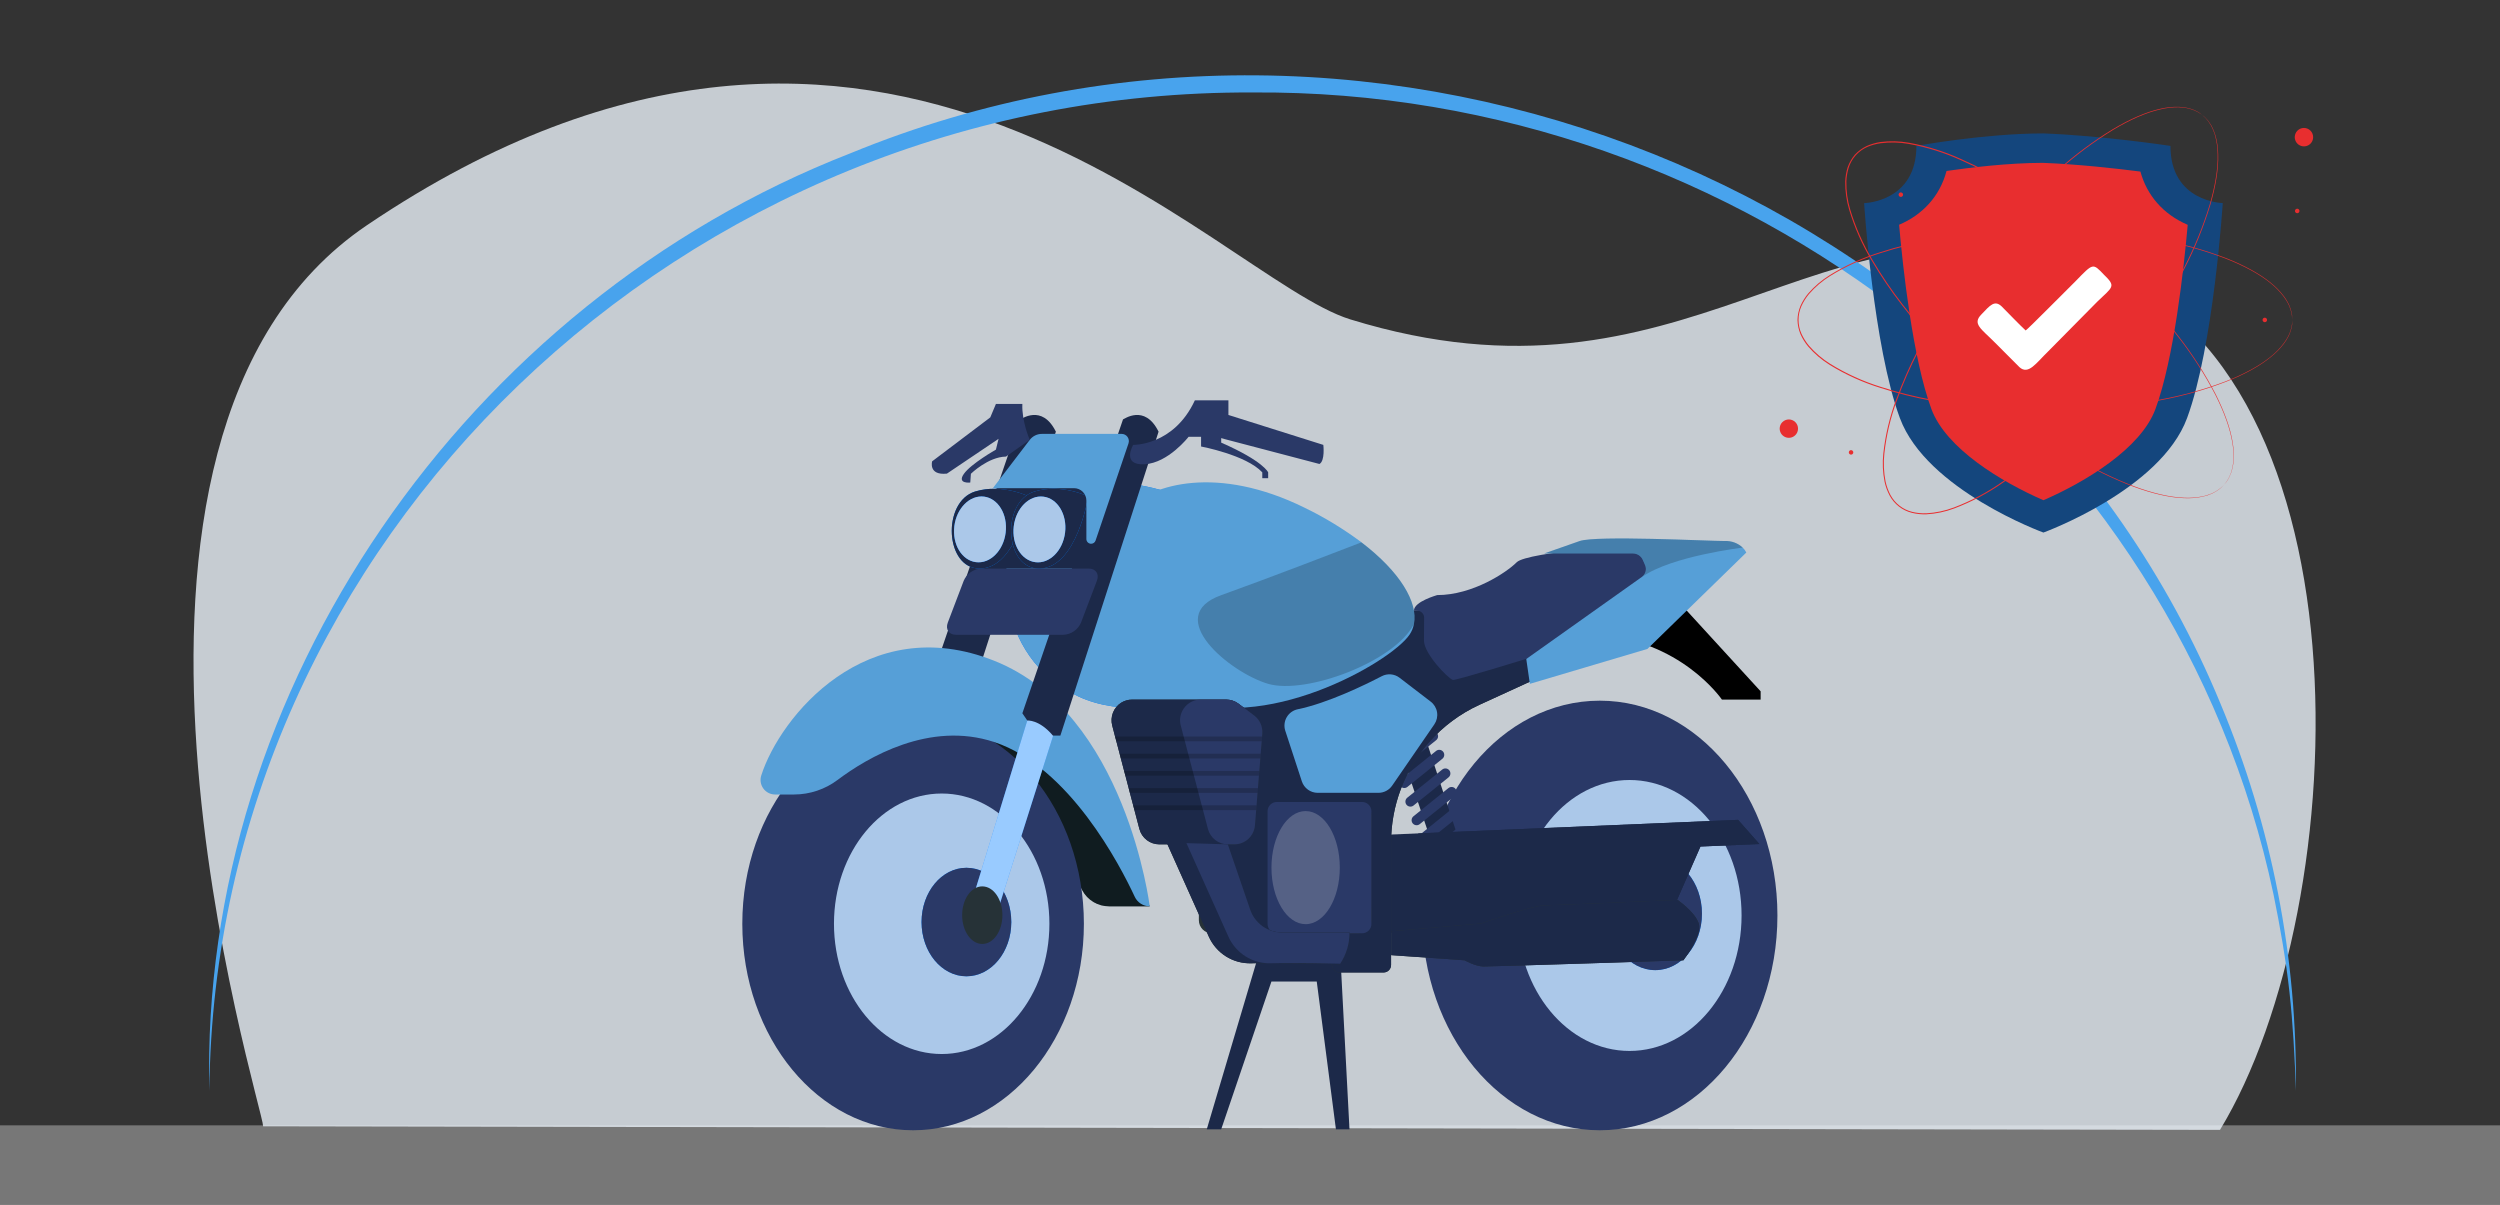 <svg width="498" height="240" viewBox="0 0 498 240" fill="none" xmlns="http://www.w3.org/2000/svg">
<rect x="0" y="0" width="498" height="240" fill="#333333" stroke="none"/>
<g clip-path="url(#clip0_2411_3667)">
<g opacity="0.6">
<path opacity="0.6" d="M499 224.167H0V240H499V224.167Z" fill="#EFEFEF"/>
</g>
<path opacity="0.8" d="M52.417 224.359C52.417 220.439 10.198 87.385 73.086 44.87C176.143 -24.782 242.291 55.389 268.983 63.623C336.121 84.286 361.828 36.481 414.255 52.282C473.453 70.142 469.416 180.367 442.221 225.074L52.417 224.359Z" fill="#EBF2FA"/>
<path d="M318.678 225.15C338.221 225.15 354.063 205.993 354.063 182.363C354.063 158.732 338.221 139.575 318.678 139.575C299.136 139.575 283.294 158.732 283.294 182.363C283.294 205.993 299.136 225.15 318.678 225.15Z" fill="#2A3967"/>
<path d="M324.604 209.348C336.929 209.348 346.921 197.266 346.921 182.363C346.921 167.459 336.929 155.377 324.604 155.377C312.279 155.377 302.287 167.459 302.287 182.363C302.287 197.266 312.279 209.348 324.604 209.348Z" fill="#ABC8E9"/>
<path d="M329.728 193.248C334.863 193.248 339.026 188.214 339.026 182.005C339.026 175.796 334.863 170.763 329.728 170.763C324.592 170.763 320.429 175.796 320.429 182.005C320.429 188.214 324.592 193.248 329.728 193.248Z" fill="#007CFF"/>
<path d="M329.728 193.248C334.863 193.248 339.026 188.214 339.026 182.005C339.026 175.796 334.863 170.763 329.728 170.763C324.592 170.763 320.429 175.796 320.429 182.005C320.429 188.214 324.592 193.248 329.728 193.248Z" fill="#2A3967"/>
<path d="M281.984 141.018L291.746 170.767L286.867 172.866L278.068 146.719L281.984 141.018Z" fill="#1C2949"/>
<path d="M286.092 147.434L279.128 153.046C279.026 153.128 278.908 153.189 278.782 153.226C278.656 153.262 278.525 153.274 278.394 153.259C278.264 153.245 278.138 153.205 278.023 153.141C277.908 153.078 277.807 152.992 277.725 152.89C277.56 152.683 277.484 152.42 277.512 152.157C277.54 151.895 277.671 151.654 277.876 151.488L284.844 145.875C284.946 145.793 285.064 145.732 285.189 145.696C285.315 145.659 285.446 145.648 285.576 145.662C285.706 145.677 285.832 145.717 285.947 145.78C286.061 145.844 286.162 145.929 286.243 146.032C286.326 146.133 286.388 146.25 286.425 146.376C286.462 146.502 286.474 146.634 286.46 146.764C286.446 146.895 286.406 147.021 286.343 147.136C286.28 147.251 286.194 147.352 286.092 147.434Z" fill="#2A3967"/>
<path d="M287.322 151.144L280.358 156.752C280.256 156.834 280.139 156.896 280.013 156.933C279.887 156.97 279.755 156.981 279.625 156.967C279.495 156.953 279.368 156.914 279.253 156.85C279.138 156.787 279.037 156.702 278.954 156.6C278.872 156.498 278.811 156.38 278.774 156.254C278.737 156.128 278.725 155.996 278.74 155.865C278.754 155.735 278.793 155.608 278.856 155.493C278.919 155.378 279.004 155.276 279.106 155.194L286.07 149.586C286.172 149.503 286.289 149.441 286.415 149.404C286.541 149.366 286.673 149.354 286.803 149.368C286.933 149.383 287.06 149.422 287.175 149.486C287.29 149.549 287.391 149.635 287.473 149.737C287.555 149.84 287.617 149.957 287.654 150.083C287.69 150.209 287.702 150.342 287.688 150.472C287.674 150.603 287.634 150.729 287.572 150.845C287.509 150.96 287.424 151.062 287.322 151.144Z" fill="#2A3967"/>
<path d="M288.551 154.85L281.579 160.458C281.477 160.54 281.359 160.602 281.234 160.639C281.108 160.675 280.976 160.687 280.846 160.673C280.715 160.659 280.589 160.619 280.474 160.556C280.359 160.493 280.257 160.408 280.175 160.306C280.093 160.203 280.032 160.086 279.996 159.959C279.959 159.833 279.948 159.701 279.962 159.57C279.977 159.44 280.017 159.313 280.08 159.198C280.143 159.083 280.229 158.982 280.331 158.899L287.295 153.292C287.397 153.209 287.514 153.148 287.64 153.111C287.766 153.074 287.898 153.062 288.028 153.076C288.158 153.09 288.285 153.13 288.4 153.193C288.515 153.256 288.616 153.341 288.698 153.443C288.864 153.65 288.941 153.914 288.914 154.177C288.886 154.44 288.756 154.682 288.551 154.85Z" fill="#2A3967"/>
<path d="M289.777 158.556L282.813 164.168C282.71 164.25 282.593 164.311 282.467 164.348C282.341 164.385 282.209 164.396 282.079 164.381C281.948 164.367 281.822 164.327 281.707 164.263C281.593 164.2 281.491 164.114 281.409 164.012C281.244 163.805 281.168 163.541 281.196 163.277C281.225 163.014 281.356 162.772 281.561 162.605L288.529 156.984C288.736 156.819 288.999 156.742 289.262 156.77C289.525 156.799 289.766 156.93 289.933 157.136C290.017 157.239 290.079 157.357 290.117 157.485C290.155 157.613 290.167 157.746 290.152 157.879C290.138 158.011 290.097 158.139 290.032 158.255C289.968 158.371 289.881 158.474 289.777 158.556Z" fill="#2A3967"/>
<path d="M291.006 162.266L284.043 167.874C283.836 168.039 283.572 168.116 283.31 168.088C283.047 168.059 282.806 167.928 282.639 167.722C282.557 167.62 282.496 167.502 282.459 167.376C282.422 167.25 282.41 167.118 282.424 166.987C282.438 166.857 282.478 166.73 282.541 166.615C282.604 166.5 282.688 166.398 282.791 166.316L289.754 160.703C289.857 160.621 289.974 160.56 290.1 160.523C290.226 160.487 290.358 160.475 290.488 160.49C290.619 160.504 290.745 160.545 290.86 160.608C290.975 160.671 291.076 160.757 291.158 160.86C291.24 160.962 291.301 161.079 291.338 161.205C291.375 161.332 291.387 161.464 291.373 161.594C291.359 161.725 291.319 161.851 291.256 161.967C291.193 162.082 291.108 162.184 291.006 162.266Z" fill="#2A3967"/>
<path d="M292.236 165.972L285.268 171.58C285.166 171.662 285.049 171.723 284.924 171.76C284.798 171.797 284.667 171.809 284.537 171.795C284.407 171.781 284.281 171.741 284.166 171.678C284.052 171.615 283.95 171.53 283.869 171.428C283.786 171.326 283.724 171.208 283.687 171.082C283.65 170.956 283.638 170.824 283.652 170.693C283.666 170.562 283.706 170.436 283.769 170.32C283.832 170.205 283.918 170.104 284.02 170.022L290.984 164.414C291.086 164.331 291.203 164.269 291.329 164.231C291.455 164.194 291.587 164.182 291.717 164.196C291.848 164.21 291.974 164.25 292.089 164.314C292.204 164.377 292.306 164.463 292.387 164.565C292.552 164.773 292.629 165.037 292.601 165.3C292.572 165.563 292.441 165.805 292.236 165.972Z" fill="#2A3967"/>
<path d="M272.802 166.418L346.221 163.311L350.476 168.133L338.732 168.628L332.223 183.456L267.29 186.207L272.802 166.418Z" fill="#1C2949"/>
<path d="M282.537 166.008L346.221 163.311L350.476 168.133L338.732 168.628L332.223 183.456L277.025 185.796L282.537 166.008Z" fill="#1C2949"/>
<path d="M251.46 187.667L240.384 224.967H243.258L253.269 195.521H262.296L266.118 224.967H268.818L266.84 187.372L251.46 187.667Z" fill="#1C2949"/>
<path d="M194.918 128.944L189.353 146.536L176.802 186.144L172.039 183.189L184.194 143.531L189.798 125.194C191.313 126.23 193.037 127.484 194.918 128.944Z" fill="#007CFF"/>
<path opacity="0.6" d="M194.918 128.944L189.353 146.536L176.802 186.144L172.039 183.189L184.194 143.531L189.798 125.194C191.313 126.23 193.037 127.484 194.918 128.944Z" fill="white"/>
<path d="M210.329 85.992L190.765 146.536H189.286C186.541 143.277 184.176 143.531 184.176 143.531L183.195 142.085L203.245 83.541C203.351 83.581 207.553 80.357 210.329 85.992Z" fill="#1C2949"/>
<path d="M179.221 182.3C179.221 185.47 177.439 188.037 175.211 188.037C172.984 188.037 171.202 185.47 171.202 182.3C171.202 179.13 172.984 176.567 175.211 176.567C177.439 176.567 179.221 179.134 179.221 182.3Z" fill="#263237"/>
<path d="M333.181 118.559L350.717 137.709V139.357H343.005C343.005 139.357 334.722 127.203 317.569 126.449L333.181 118.559Z" fill="black"/>
<path d="M240.384 133.691L252.498 180.202L265.348 192.221C265.348 192.618 265.505 192.998 265.785 193.279C266.065 193.559 266.444 193.717 266.84 193.717H275.608C276.004 193.717 276.384 193.559 276.664 193.279C276.944 192.998 277.101 192.618 277.101 192.221V167.865C277.1 160.521 279.771 153.428 284.613 147.916C287.412 144.727 290.85 142.165 294.704 140.397L331.83 123.377L329.13 118.559L266.876 122.604L240.384 133.691Z" fill="#263237"/>
<path d="M240.384 133.691L252.498 180.202L265.348 192.221C265.348 192.618 265.505 192.998 265.785 193.279C266.065 193.559 266.444 193.717 266.84 193.717H275.608C276.004 193.717 276.384 193.559 276.664 193.279C276.944 192.998 277.101 192.618 277.101 192.221V167.865C277.1 160.521 279.771 153.428 284.613 147.916C287.412 144.727 290.85 142.165 294.704 140.397L331.83 123.377L329.13 118.559L266.876 122.604L240.384 133.691Z" fill="#1C2949"/>
<path d="M270.569 159.752H241.418C239.978 159.752 238.812 160.922 238.812 162.364V183.3C238.812 184.743 239.978 185.912 241.418 185.912H270.569C272.009 185.912 273.176 184.743 273.176 183.3V162.364C273.176 160.922 272.009 159.752 270.569 159.752Z" fill="#263237"/>
<path d="M273.185 165.467V180.202C273.182 181.718 272.579 183.171 271.508 184.242C270.437 185.312 268.986 185.913 267.473 185.912H244.51C243.761 185.913 243.02 185.765 242.328 185.479C241.636 185.192 241.007 184.771 240.478 184.241C239.948 183.711 239.528 183.081 239.241 182.388C238.955 181.695 238.807 180.952 238.807 180.202V165.467C238.807 164.717 238.954 163.973 239.24 163.28C239.526 162.586 239.946 161.956 240.476 161.425C241.006 160.894 241.635 160.473 242.327 160.186C243.019 159.899 243.761 159.752 244.51 159.752H267.473C268.222 159.752 268.965 159.899 269.657 160.186C270.35 160.473 270.979 160.894 271.51 161.424C272.04 161.955 272.461 162.585 272.749 163.279C273.036 163.973 273.184 164.716 273.185 165.467Z" fill="#1C2949"/>
<path d="M273.185 161.614V184.059C273.185 184.302 273.137 184.543 273.044 184.768C272.951 184.992 272.815 185.196 272.643 185.368C272.471 185.54 272.267 185.676 272.043 185.768C271.819 185.861 271.578 185.908 271.336 185.908H254.348C254.105 185.908 253.865 185.861 253.64 185.768C253.416 185.676 253.212 185.54 253.04 185.368C252.869 185.196 252.732 184.992 252.639 184.768C252.546 184.543 252.499 184.302 252.499 184.059V161.605C252.499 161.114 252.693 160.642 253.04 160.295C253.387 159.947 253.857 159.752 254.348 159.752H271.331C271.823 159.753 272.295 159.95 272.642 160.299C272.99 160.648 273.185 161.121 273.185 161.614Z" fill="#2A3967"/>
<path d="M205.392 101.195C209.99 96.574 222.928 92.524 240.465 101.195C258.001 109.866 265.134 120.841 261.28 126.449C257.426 132.056 231.794 146.581 214.837 138.745C197.88 130.909 197.488 109.134 205.392 101.195Z" fill="#007CFF"/>
<path d="M205.392 101.195C209.99 96.574 222.928 92.524 240.465 101.195C258.001 109.866 265.134 120.841 261.28 126.449C257.426 132.056 231.794 146.581 214.837 138.745C197.88 130.909 197.488 109.134 205.392 101.195Z" fill="#569FD7"/>
<path d="M281.659 124.292C281.515 125.065 281.212 125.8 280.768 126.449C276.909 132.074 251.287 146.581 234.325 138.749C217.364 130.918 216.976 109.129 224.88 101.173C229.478 96.556 242.416 92.506 259.952 101.173C263.903 103.094 267.664 105.386 271.184 108.017C278.95 113.942 282.496 120.015 281.659 124.292Z" fill="#569FD7"/>
<path d="M195.216 113.259H217.261C218.295 113.259 219.287 112.848 220.018 112.115C220.749 111.382 221.159 110.389 221.159 109.352V101.28C221.159 99.11 219.85 95.252 217.684 95.252L198.326 97.355L195.216 113.259Z" fill="#1C2949"/>
<path d="M229.005 180.536H220.941C219.845 180.542 218.768 180.248 217.826 179.686C216.884 179.125 216.113 178.316 215.595 177.348C211.376 169.428 199.11 149.121 181.854 144.125C160.286 137.874 193.572 134.137 205.552 142.759C217.533 151.381 229.005 180.536 229.005 180.536Z" fill="#1A2E35"/>
<path opacity="0.4" d="M229.005 180.536H220.941C219.845 180.542 218.768 180.248 217.826 179.686C216.884 179.125 216.113 178.316 215.595 177.348C211.376 169.428 199.11 149.121 181.854 144.125C160.286 137.874 193.572 134.137 205.552 142.759C217.533 151.381 229.005 180.536 229.005 180.536Z" fill="black"/>
<path d="M181.89 225.15C200.679 225.15 215.911 206.733 215.911 184.015C215.911 161.296 200.679 142.879 181.89 142.879C163.101 142.879 147.869 161.296 147.869 184.015C147.869 206.733 163.101 225.15 181.89 225.15Z" fill="#2A3967"/>
<path d="M187.584 209.96C199.434 209.96 209.041 198.344 209.041 184.015C209.041 169.685 199.434 158.069 187.584 158.069C175.734 158.069 166.127 169.685 166.127 184.015C166.127 198.344 175.734 209.96 187.584 209.96Z" fill="#ABC8E9"/>
<path d="M192.512 194.476C197.448 194.476 201.449 189.638 201.449 183.671C201.449 177.703 197.448 172.866 192.512 172.866C187.576 172.866 183.574 177.703 183.574 183.671C183.574 189.638 187.576 194.476 192.512 194.476Z" fill="#007CFF"/>
<path d="M192.512 194.476C197.448 194.476 201.449 189.638 201.449 183.671C201.449 177.703 197.448 172.866 192.512 172.866C187.576 172.866 183.574 177.703 183.574 183.671C183.574 189.638 187.576 194.476 192.512 194.476Z" fill="#2A3967"/>
<path d="M154.4 158.265H158.187C161.326 158.258 164.378 157.23 166.884 155.336C172.757 150.93 185.174 143.536 198.072 147.822C213.006 152.787 223.147 172.415 226.038 178.63C226.302 179.2 226.724 179.682 227.253 180.019C227.782 180.356 228.396 180.534 229.023 180.532C229.023 180.532 224.323 142.085 198.072 131.632C172.605 121.497 155.358 142.826 151.643 154.47C151.502 154.906 151.466 155.369 151.538 155.821C151.61 156.273 151.788 156.702 152.057 157.072C152.326 157.442 152.679 157.743 153.086 157.95C153.493 158.158 153.944 158.266 154.4 158.265Z" fill="#569FD7"/>
<path d="M215.377 128.944L209.794 146.536L197.243 186.144L192.472 183.189L204.63 143.531L210.248 125.194C211.777 126.23 213.501 127.484 215.377 128.944Z" fill="#007CFF"/>
<path opacity="0.6" d="M215.377 128.944L209.794 146.536L197.243 186.144L192.472 183.189L204.63 143.531L210.248 125.194C211.777 126.23 213.501 127.484 215.377 128.944Z" fill="white"/>
<path d="M230.788 85.992L211.224 146.536H209.745C207.001 143.277 204.639 143.531 204.639 143.531L203.655 142.085L223.704 83.541C223.815 83.581 228.012 80.357 230.788 85.992Z" fill="#1C2949"/>
<path d="M199.68 182.3C199.68 185.47 197.898 188.037 195.67 188.037C193.443 188.037 191.661 185.47 191.661 182.3C191.661 179.13 193.443 176.567 195.67 176.567C197.898 176.567 199.68 179.134 199.68 182.3Z" fill="#263237"/>
<path d="M204.946 98.896C204.946 98.896 202.688 113.161 195.22 113.259C188.226 113.353 187.571 99.963 194.249 97.904C199.636 96.261 204.946 98.896 204.946 98.896Z" fill="#007CFF"/>
<path d="M204.946 98.896C204.946 98.896 202.688 113.161 195.22 113.259C188.226 113.353 187.571 99.963 194.249 97.904C199.636 96.261 204.946 98.896 204.946 98.896Z" fill="#1C2949"/>
<path d="M190.052 105.455C189.887 109.076 192.066 112.013 194.917 112.013C197.769 112.013 200.215 109.076 200.38 105.455C200.545 101.834 198.37 98.896 195.519 98.896C192.668 98.896 190.217 101.834 190.052 105.455Z" fill="#007CFF"/>
<path d="M190.052 105.455C189.887 109.076 192.066 112.013 194.917 112.013C197.769 112.013 200.215 109.076 200.38 105.455C200.545 101.834 198.37 98.896 195.519 98.896C192.668 98.896 190.217 101.834 190.052 105.455Z" fill="#ABC8E9"/>
<path d="M216.775 98.896C216.775 98.896 214.512 113.161 207.045 113.259C200.05 113.353 199.395 99.963 206.074 97.904C211.465 96.261 216.775 98.896 216.775 98.896Z" fill="#007CFF"/>
<path d="M216.775 98.896C216.775 98.896 214.512 113.161 207.045 113.259C200.05 113.353 199.395 99.963 206.074 97.904C211.465 96.261 216.775 98.896 216.775 98.896Z" fill="#1C2949"/>
<path d="M212.165 106.078C212.598 102.472 210.66 99.272 207.836 98.932C205.012 98.591 202.371 101.239 201.938 104.845C201.505 108.451 203.444 111.651 206.268 111.991C209.092 112.332 211.733 109.684 212.165 106.078Z" fill="#007CFF"/>
<path d="M212.165 106.078C212.598 102.472 210.66 99.272 207.836 98.932C205.012 98.591 202.371 101.239 201.938 104.845C201.505 108.451 203.444 111.651 206.268 111.991C209.092 112.332 211.733 109.684 212.165 106.078Z" fill="#ABC8E9"/>
<path d="M217.35 108.317C217.547 108.316 217.739 108.253 217.899 108.138C218.058 108.023 218.178 107.86 218.241 107.674L224.795 88.332C224.868 88.115 224.888 87.884 224.854 87.657C224.82 87.431 224.733 87.216 224.6 87.03C224.467 86.844 224.291 86.693 224.088 86.589C223.885 86.484 223.66 86.43 223.432 86.43H207.544C207.076 86.43 206.615 86.537 206.195 86.745C205.775 86.953 205.409 87.254 205.125 87.626L197.778 97.244H213.951C214.602 97.244 215.226 97.503 215.687 97.964C216.147 98.425 216.406 99.051 216.406 99.704V107.37C216.406 107.621 216.505 107.862 216.682 108.039C216.859 108.217 217.1 108.317 217.35 108.317Z" fill="#569FD7"/>
<path d="M211.857 126.449H190.435C189.023 126.449 188.292 125.364 188.8 124.024L191.973 115.688C192.268 114.998 192.75 114.405 193.364 113.976C193.978 113.547 194.7 113.299 195.448 113.259H216.873C218.286 113.259 219.016 114.344 218.504 115.688L215.336 124.024C215.04 124.714 214.557 125.306 213.942 125.735C213.327 126.163 212.605 126.41 211.857 126.449Z" fill="#2A3967"/>
<path opacity="0.2" d="M260.081 184.095C263.841 184.095 266.889 179.051 266.889 172.83C266.889 166.609 263.841 161.565 260.081 161.565C256.322 161.565 253.274 166.609 253.274 172.83C253.274 179.051 256.322 184.095 260.081 184.095Z" fill="white"/>
<path d="M256.023 145.554L259.328 155.645C259.547 156.309 259.97 156.887 260.535 157.297C261.1 157.708 261.78 157.929 262.478 157.931H274.593C275.129 157.93 275.658 157.798 276.132 157.548C276.607 157.298 277.015 156.936 277.319 156.493L285.718 144.295C286.2 143.593 286.396 142.732 286.263 141.891C286.13 141.049 285.68 140.29 285.005 139.772L278.798 135.012C278.296 134.625 277.693 134.39 277.061 134.335C276.43 134.28 275.795 134.408 275.234 134.704C271.853 136.463 264.466 140.062 258.504 141.285C258.049 141.38 257.619 141.57 257.242 141.842C256.864 142.114 256.548 142.463 256.314 142.866C256.08 143.268 255.933 143.715 255.883 144.179C255.833 144.642 255.88 145.11 256.023 145.554Z" fill="#569FD7"/>
<path d="M232.396 167.834L240.794 186.586C241.521 188.205 242.708 189.572 244.207 190.516C245.705 191.461 247.449 191.94 249.219 191.895C256.205 191.712 266.889 192.074 266.889 192.074C268.167 190.221 268.839 188.017 268.814 185.765H255.39C253.987 185.765 252.62 185.327 251.478 184.51C250.337 183.694 249.478 182.54 249.023 181.211L244.568 168.204L232.396 167.834Z" fill="#263237"/>
<path d="M251.447 146.17L251.411 146.719L251.331 147.666L251.126 150.144L251.059 151.09L250.854 153.573L250.774 154.519L250.583 156.997L250.503 157.944L250.306 160.426L250.231 161.373L249.986 164.409C249.902 165.441 249.434 166.403 248.674 167.105C247.915 167.806 246.92 168.195 245.887 168.195H230.939C230.032 168.195 229.151 167.895 228.432 167.341C227.714 166.787 227.198 166.011 226.965 165.133L225.98 161.373L225.731 160.426L225.076 157.944L224.831 156.997L224.18 154.519L223.926 153.573L223.276 151.09L223.031 150.144L222.376 147.666L222.122 146.719L221.552 144.522C221.329 143.674 221.382 142.777 221.702 141.96C222.022 141.144 222.594 140.451 223.334 139.982C223.989 139.573 224.745 139.357 225.517 139.357H244.229C245.126 139.358 245.998 139.649 246.715 140.187L249.834 142.549C250.386 142.967 250.823 143.519 251.105 144.152C251.387 144.785 251.505 145.479 251.447 146.17Z" fill="#263237"/>
<path d="M251.447 146.17L251.411 146.719L251.331 147.666L251.126 150.144L251.059 151.09L250.854 153.573L250.774 154.519L250.583 156.997L250.503 157.944L250.306 160.426L250.231 161.373L249.986 164.409C249.902 165.441 249.434 166.403 248.674 167.105C247.915 167.806 246.92 168.195 245.887 168.195H230.939C230.032 168.195 229.151 167.895 228.432 167.341C227.714 166.787 227.198 166.011 226.965 165.133L225.98 161.373L225.731 160.426L225.076 157.944L224.831 156.997L224.18 154.519L223.926 153.573L223.276 151.09L223.031 150.144L222.376 147.666L222.122 146.719L221.552 144.522C221.329 143.674 221.382 142.777 221.702 141.96C222.022 141.144 222.594 140.451 223.334 139.982C223.989 139.573 224.745 139.357 225.517 139.357H244.229C245.126 139.358 245.998 139.649 246.715 140.187L249.834 142.549C250.386 142.967 250.823 143.519 251.105 144.152C251.387 144.785 251.505 145.479 251.447 146.17Z" fill="#1C2949"/>
<path d="M251.447 146.17L251.411 146.719L251.331 147.666L251.126 150.144L251.059 151.09L250.854 153.573L250.774 154.519L250.583 156.997L250.502 157.944L250.306 160.426L250.231 161.373L249.986 164.409C249.902 165.441 249.433 166.403 248.674 167.105C247.915 167.806 246.92 168.195 245.887 168.195H244.599C243.692 168.195 242.811 167.895 242.092 167.341C241.374 166.787 240.858 166.011 240.625 165.132L239.64 161.373L239.386 160.426L238.731 157.944L238.491 156.997L237.836 154.519L237.582 153.573L236.931 151.09L236.686 150.144L236.036 147.666L235.782 146.719L235.207 144.522C234.953 143.569 235.053 142.555 235.488 141.669C235.824 140.974 236.348 140.389 237.002 139.979C237.655 139.57 238.411 139.354 239.181 139.357H244.256C245.152 139.358 246.024 139.649 246.742 140.187L249.861 142.549C250.408 142.97 250.84 143.523 251.117 144.156C251.394 144.789 251.508 145.482 251.447 146.17Z" fill="#2A3967"/>
<path opacity="0.2" d="M251.407 146.719L251.331 147.666H222.376L222.126 146.719H251.407Z" fill="black"/>
<path opacity="0.2" d="M251.126 150.144L251.059 151.09H223.271L223.031 150.144H251.126Z" fill="black"/>
<path opacity="0.2" d="M250.854 153.573L250.774 154.519H224.18L223.926 153.573H250.854Z" fill="black"/>
<path opacity="0.2" d="M250.583 156.997L250.503 157.944H225.076L224.831 156.997H250.583Z" fill="black"/>
<path opacity="0.2" d="M250.307 160.426L250.231 161.373H225.98L225.726 160.426H250.307Z" fill="black"/>
<path d="M268.818 185.76C268.833 187.966 268.189 190.126 266.969 191.962L266.889 192.069C266.889 192.069 261.592 191.891 256.018 191.842H255.256C254.178 191.842 253.086 191.842 252.031 191.842C251.059 191.842 250.101 191.842 249.219 191.882C247.449 191.93 245.705 191.451 244.206 190.506C242.707 189.561 241.522 188.193 240.799 186.573L232.391 167.82L236.339 167.941L244.581 168.182L249.037 181.188C249.492 182.517 250.349 183.67 251.49 184.488C252.63 185.305 253.997 185.745 255.399 185.747L268.818 185.76Z" fill="#1C2949"/>
<path d="M268.819 185.76C268.833 187.966 268.189 190.126 266.97 191.962C264.016 191.891 259.796 191.815 256.018 191.842H255.256C254.517 191.842 253.795 191.864 253.113 191.882C252.752 191.893 252.39 191.88 252.031 191.842C250.453 191.692 248.942 191.126 247.654 190.2C246.366 189.274 245.345 188.023 244.697 186.573L236.339 167.954L244.581 168.195L249.037 181.202C249.492 182.531 250.35 183.684 251.49 184.501C252.631 185.318 253.997 185.758 255.399 185.76H268.819Z" fill="#2A3967"/>
<path d="M281.654 121.649H282.349C282.711 121.663 283.053 121.817 283.303 122.08C283.552 122.343 283.69 122.693 283.686 123.055C283.686 124.395 283.655 126.431 283.655 127.614C283.655 130.221 288.453 135.16 289.416 135.441C290.378 135.722 335.279 121.497 335.279 121.497C335.279 121.497 336.05 111.799 331.813 109.844C327.576 107.888 304.145 109.977 302.136 111.996C300.126 114.014 293.368 118.541 286.284 118.541C286.301 118.559 281.654 119.805 281.654 121.649Z" fill="#2A3967"/>
<path d="M347.865 110.067L328.168 129.266L304.746 136.222L304.034 131.271L327.054 114.929C327.414 114.672 327.674 114.299 327.793 113.872C327.911 113.446 327.88 112.991 327.705 112.585L327.259 111.563C327.094 111.172 326.818 110.839 326.464 110.606C326.11 110.373 325.695 110.251 325.272 110.254H307.593C307.593 110.254 311.403 108.915 314.677 107.772C317.952 106.629 340.309 107.772 343.579 107.772C344.231 107.74 344.882 107.839 345.494 108.064C346.106 108.289 346.667 108.634 347.144 109.08C347.44 109.364 347.685 109.698 347.865 110.067Z" fill="#569FD7"/>
<path d="M225.731 88.622C225.731 88.622 233.813 88.823 238.019 79.741H244.702V82.661L263.606 88.622C263.606 88.622 263.989 91.787 262.835 92.426L242.216 87.01H236.767C236.767 87.01 232.721 92.23 228.012 92.48C223.303 92.73 225.731 88.622 225.731 88.622Z" fill="#2A3967"/>
<path d="M239.253 84.563V88.943C239.253 88.943 248.226 90.618 251.447 94.091V95.252H252.619V94.091C252.619 94.091 251.688 91.859 243.263 88.171V84.563H239.253Z" fill="#2A3967"/>
<path d="M205.125 87.608C205.125 87.608 203.498 83.92 203.654 80.465H198.388L197.265 83.143L185.681 91.899C185.681 91.899 184.888 94.73 188.626 94.346L198.914 87.412L198.388 89.564C198.388 89.564 193.407 92.386 191.995 94.408C190.582 96.431 193.278 96.123 193.278 96.123L193.403 94.373C193.403 94.373 196.842 91.006 200.389 90.953L205.125 87.608Z" fill="#2A3967"/>
<path opacity="0.2" d="M281.659 124.292C277.916 131.762 260.193 138.428 252.619 136.222C245.045 134.017 231.42 122.796 243.263 118.559C252.712 115.166 266.168 109.977 271.193 108.035C278.95 113.942 282.496 120.015 281.659 124.292Z" fill="black"/>
<path opacity="0.2" d="M327.718 112.585L327.273 111.563C327.108 111.172 326.831 110.839 326.477 110.606C326.124 110.373 325.709 110.251 325.286 110.254H307.594C307.594 110.254 311.403 108.915 314.678 107.772C317.952 106.629 340.309 107.772 343.579 107.772C344.231 107.74 344.882 107.839 345.494 108.064C346.106 108.289 346.667 108.634 347.144 109.08C347.144 109.08 332.922 110.781 327.095 114.929C327.449 114.668 327.704 114.293 327.818 113.867C327.931 113.441 327.896 112.989 327.718 112.585Z" fill="black"/>
<path d="M277.123 185.501L295.047 183.957C295.047 183.957 305.152 180.385 307.616 180.349C310.08 180.313 334.152 179.255 334.152 179.255C334.152 179.255 337.618 181.595 338.389 183.957C339.16 186.318 335.328 191.292 335.328 191.292C335.328 191.292 297.052 192.556 295.462 192.525C293.871 192.493 291.755 191.292 291.755 191.292L277.123 190.265V185.501Z" fill="#263237"/>
<path d="M277.123 185.501L295.047 183.957C295.047 183.957 305.152 180.385 307.616 180.349C310.08 180.313 334.152 179.255 334.152 179.255C334.152 179.255 337.618 181.595 338.389 183.957C339.16 186.318 335.328 191.292 335.328 191.292C335.328 191.292 297.052 192.556 295.462 192.525C293.871 192.493 291.755 191.292 291.755 191.292L277.123 190.265V185.501Z" fill="#1C2949"/>
<path d="M41.702 217.26C39.711 137.486 92.712 60.395 169.37 30.547C274.517 -12.727 400.113 37.691 442.332 140.196C452.556 164.581 457.662 190.813 457.333 217.26C457.169 211.291 456.714 203.441 456.059 197.615C455.36 191.23 454.184 184.528 452.891 178.206C433.506 86.144 347.019 17.679 249.5 18.42C135.857 17.965 42.794 107.839 41.702 217.26Z" fill="#48A3ED"/>
<path d="M432.352 29.064C432.352 29.064 418.803 27.011 407.05 26.578C395.31 26.578 381.748 29.064 381.748 29.064C381.748 40.267 371.332 40.463 371.332 40.463C371.332 40.463 373.149 68.963 378.46 83.286C383.771 97.61 407.05 106.084 407.05 106.084C407.05 106.084 430.37 97.601 435.663 83.286C440.956 68.972 442.773 40.45 442.773 40.45C442.773 40.45 432.352 40.267 432.352 29.064Z" fill="#14467D"/>
<path d="M407.05 99.646C398.679 95.993 387.643 89.35 384.729 81.469C381 71.37 379.048 53.264 378.3 44.772C382.951 42.803 386.422 39.097 387.75 34.056C392.49 33.369 400.091 32.449 406.908 32.44C413.871 32.703 421.548 33.561 426.373 34.177C427.63 38.82 430.828 42.66 435.792 44.785C435.043 53.269 433.092 71.392 429.363 81.483C426.462 89.345 415.44 95.989 407.05 99.646Z" fill="#E82E2F"/>
<path fill-rule="evenodd" clip-rule="evenodd" d="M403.513 65.829C402.212 64.623 400.113 62.422 398.714 61.02C397.315 59.716 396.415 60.819 394.705 62.623C392.802 64.525 394.705 65.525 397.378 68.231L402.279 73.142C404.061 74.745 405.576 72.343 407.973 70.017L417.774 60.1C420.893 57.095 421.575 57.095 419.075 54.689C416.874 52.385 416.977 52.385 413.475 55.992C411.907 57.515 404.012 65.525 403.513 65.829Z" fill="white"/>
<path d="M443.045 96.56C443.045 96.56 443.156 96.404 443.388 96.114L443.58 95.859C443.647 95.761 443.704 95.645 443.776 95.525C443.952 95.242 444.101 94.943 444.221 94.632C444.288 94.462 444.368 94.283 444.435 94.087C444.502 93.89 444.551 93.676 444.609 93.457C444.678 93.228 444.727 92.994 444.756 92.756C444.787 92.506 444.854 92.252 444.863 91.979C444.965 90.736 444.908 89.485 444.694 88.256C444.248 85.465 443.085 82.183 441.276 78.616C439.182 74.593 436.731 70.768 433.952 67.186C430.598 62.83 426.943 58.717 423.014 54.876C418.516 50.448 413.711 46.343 408.636 42.593C405.963 40.62 403.125 38.704 400.144 36.9C397.118 35.053 393.975 33.405 390.735 31.967C387.39 30.433 383.867 29.326 380.247 28.672C378.399 28.342 376.512 28.295 374.651 28.533C373.713 28.66 372.798 28.913 371.929 29.288C371.064 29.675 370.291 30.242 369.66 30.95C369.029 31.657 368.554 32.491 368.266 33.395C367.985 34.297 367.826 35.233 367.794 36.177C367.768 38.057 368.028 39.93 368.565 41.731C369.624 45.262 371.121 48.646 373.02 51.804C374.821 54.874 376.82 57.822 379.004 60.631C381.133 63.395 383.352 65.989 385.616 68.436C389.91 73.057 394.525 77.367 399.427 81.335C403.683 84.812 408.178 87.984 412.878 90.828C416.743 93.194 420.814 95.205 425.041 96.837C428.783 98.23 432.17 99.029 434.985 99.141C436.23 99.214 437.478 99.128 438.701 98.887C438.968 98.847 439.213 98.748 439.454 98.69C439.686 98.633 439.914 98.558 440.136 98.467L440.737 98.221C440.924 98.132 441.094 98.029 441.254 97.945C441.541 97.791 441.814 97.612 442.069 97.409C442.185 97.324 442.292 97.252 442.381 97.177C442.47 97.101 442.542 97.02 442.613 96.958C442.885 96.694 443.032 96.56 443.032 96.56C443.032 96.56 442.898 96.703 442.626 96.971C442.559 97.043 442.484 97.114 442.399 97.199C442.314 97.284 442.203 97.351 442.092 97.436C441.838 97.643 441.565 97.826 441.276 97.98C441.116 98.07 440.947 98.172 440.759 98.266L440.154 98.516C439.933 98.612 439.705 98.69 439.472 98.748C439.223 98.828 438.97 98.895 438.714 98.949C437.487 99.201 436.232 99.294 434.981 99.226C432.156 99.128 428.743 98.333 425.001 96.953C420.759 95.334 416.673 93.332 412.793 90.97C408.08 88.132 403.573 84.963 399.307 81.487C394.397 77.517 389.774 73.204 385.473 68.579C383.205 66.132 380.977 63.533 378.848 60.765C376.656 57.951 374.65 54.996 372.842 51.92C370.928 48.746 369.421 45.342 368.355 41.789C367.81 39.969 367.544 38.077 367.567 36.177C367.6 35.212 367.762 34.255 368.048 33.333C368.37 32.411 368.857 31.556 369.487 30.81C370.154 30.099 370.947 29.517 371.826 29.096C372.707 28.706 373.636 28.436 374.589 28.292C376.472 28.052 378.381 28.098 380.251 28.43C383.891 29.09 387.434 30.204 390.797 31.748C394.051 33.197 397.208 34.857 400.247 36.717C403.232 38.503 406.066 40.45 408.748 42.428C413.825 46.185 418.629 50.299 423.125 54.738C427.054 58.59 430.708 62.716 434.059 67.083C436.839 70.677 439.289 74.516 441.379 78.553C443.161 82.125 444.351 85.434 444.769 88.238C444.979 89.475 445.03 90.734 444.921 91.984C444.921 92.256 444.841 92.511 444.805 92.761C444.775 93 444.724 93.236 444.653 93.466C444.591 93.685 444.533 93.913 444.475 94.096C444.417 94.279 444.324 94.475 444.252 94.645C444.132 94.956 443.983 95.255 443.807 95.538C443.736 95.659 443.673 95.775 443.606 95.873L443.41 96.123C443.17 96.413 443.045 96.56 443.045 96.56Z" fill="#E82E2F"/>
<path d="M456.616 63.73C456.616 63.73 456.616 63.533 456.567 63.154C456.567 63.06 456.567 62.953 456.54 62.837C456.514 62.721 456.491 62.596 456.465 62.458C456.409 62.136 456.324 61.821 456.211 61.515C456.144 61.341 456.086 61.154 456.01 60.962C455.934 60.77 455.819 60.582 455.72 60.377C455.617 60.161 455.496 59.953 455.36 59.756C455.224 59.532 455.075 59.316 454.914 59.109C454.166 58.107 453.291 57.207 452.312 56.43C450.138 54.644 447.077 52.974 443.361 51.519C439.124 49.915 434.75 48.698 430.294 47.884C424.898 46.867 419.437 46.234 413.952 45.991C407.657 45.682 401.349 45.819 395.074 46.402C391.764 46.719 388.391 47.174 384.961 47.817C381.465 48.456 378.016 49.323 374.633 50.411C371.118 51.497 367.753 53.021 364.617 54.947C363.019 55.934 361.58 57.158 360.349 58.578C359.747 59.304 359.244 60.107 358.852 60.966C358.466 61.833 358.266 62.772 358.266 63.721C358.266 64.67 358.466 65.609 358.852 66.476C359.242 67.336 359.746 68.139 360.349 68.865C361.579 70.285 363.016 71.511 364.613 72.499C367.753 74.434 371.122 75.967 374.642 77.062C378.027 78.149 381.478 79.015 384.974 79.656C388.396 80.295 391.777 80.755 395.088 81.067C401.362 81.651 407.671 81.79 413.965 81.482C419.45 81.239 424.911 80.606 430.307 79.589C434.764 78.776 439.138 77.558 443.375 75.95C447.095 74.495 450.156 72.825 452.326 71.039C453.304 70.262 454.179 69.362 454.927 68.36C455.087 68.152 455.236 67.936 455.373 67.713C455.51 67.516 455.63 67.308 455.734 67.092C455.832 66.887 455.93 66.69 456.023 66.507C456.117 66.324 456.157 66.128 456.224 65.954C456.337 65.648 456.422 65.332 456.478 65.011C456.505 64.873 456.54 64.748 456.554 64.632C456.567 64.516 456.554 64.409 456.58 64.31C456.607 63.931 456.629 63.739 456.629 63.739C456.629 63.739 456.629 63.931 456.603 64.315V64.636C456.603 64.752 456.558 64.877 456.531 65.016C456.481 65.34 456.399 65.659 456.286 65.967C456.224 66.141 456.166 66.333 456.09 66.525C456.015 66.717 455.903 66.909 455.805 67.119C455.702 67.336 455.582 67.544 455.449 67.744C455.313 67.971 455.164 68.19 455.003 68.4C454.254 69.401 453.38 70.302 452.401 71.079C450.227 72.892 447.166 74.571 443.442 76.044C439.195 77.674 434.809 78.911 430.338 79.741C424.936 80.769 419.467 81.412 413.974 81.665C407.671 81.981 401.354 81.849 395.07 81.273C391.755 80.96 388.364 80.505 384.934 79.862C381.428 79.224 377.968 78.358 374.575 77.268C371.042 76.174 367.659 74.641 364.506 72.704C362.889 71.706 361.433 70.467 360.189 69.03C359.572 68.287 359.058 67.464 358.661 66.583C358.285 65.682 358.081 64.719 358.059 63.743C358.08 62.766 358.286 61.8 358.665 60.899C359.062 60.02 359.576 59.198 360.193 58.457C361.439 57.022 362.895 55.785 364.51 54.787C367.663 52.85 371.046 51.319 374.58 50.228C377.973 49.132 381.435 48.259 384.943 47.616C388.373 46.973 391.764 46.518 395.079 46.205C401.363 45.624 407.68 45.493 413.983 45.812C419.474 46.064 424.942 46.706 430.343 47.732C434.806 48.558 439.186 49.788 443.428 51.407C447.148 52.88 450.214 54.559 452.388 56.372C453.366 57.149 454.241 58.05 454.99 59.051C455.164 59.261 455.279 59.497 455.435 59.707C455.569 59.907 455.688 60.115 455.792 60.332L456.077 60.926C456.153 61.118 456.211 61.306 456.273 61.484C456.386 61.791 456.468 62.108 456.518 62.431C456.545 62.574 456.576 62.699 456.589 62.815V63.136C456.612 63.533 456.616 63.73 456.616 63.73Z" fill="#E82E2F"/>
<path d="M438.634 22.858C438.634 22.858 438.465 22.756 438.149 22.55L437.881 22.372C437.783 22.314 437.663 22.264 437.534 22.202C437.25 22.047 436.952 21.921 436.643 21.827C436.465 21.769 436.282 21.702 436.081 21.644L435.444 21.514C435.211 21.464 434.974 21.433 434.736 21.421C434.477 21.386 434.217 21.369 433.956 21.367C432.71 21.357 431.467 21.506 430.258 21.814C427.514 22.434 424.324 23.84 420.902 25.894C417.04 28.268 413.4 30.986 410.026 34.016C405.92 37.668 402.076 41.605 398.523 45.799C394.425 50.587 390.67 55.66 387.286 60.98C385.504 63.792 383.793 66.753 382.203 69.856C380.565 73.016 379.135 76.279 377.921 79.625C376.625 83.076 375.766 86.676 375.364 90.341C375.162 92.209 375.245 94.097 375.609 95.94C375.814 96.862 376.139 97.754 376.576 98.592C377.022 99.429 377.64 100.162 378.389 100.744C379.137 101.325 380 101.742 380.92 101.967C381.837 102.188 382.78 102.283 383.722 102.249C385.595 102.145 387.441 101.756 389.198 101.097C392.64 99.791 395.906 98.058 398.919 95.94C401.85 93.928 404.646 91.726 407.291 89.35C409.897 87.032 412.33 84.635 414.607 82.206C418.91 77.593 422.884 72.681 426.498 67.507C429.662 63.011 432.506 58.296 435.008 53.398C437.095 49.371 438.814 45.163 440.145 40.825C441.272 36.985 441.838 33.543 441.753 30.725C441.741 29.477 441.57 28.234 441.245 27.029C441.187 26.765 441.076 26.524 441 26.287C440.925 26.061 440.835 25.84 440.728 25.627L440.443 25.037C440.341 24.858 440.229 24.698 440.131 24.541C439.961 24.262 439.764 24.001 439.543 23.76C439.45 23.653 439.374 23.55 439.289 23.465L439.053 23.251C438.772 22.997 438.634 22.858 438.634 22.858L439.08 23.233L439.32 23.448C439.405 23.528 439.485 23.631 439.579 23.738C439.807 23.977 440.011 24.237 440.189 24.515C440.292 24.671 440.403 24.832 440.51 25.01L440.8 25.6C440.908 25.814 441.001 26.037 441.076 26.265C441.174 26.509 441.259 26.758 441.33 27.011C441.665 28.219 441.843 29.466 441.86 30.721C441.958 33.552 441.414 37.008 440.287 40.861C438.967 45.212 437.254 49.434 435.168 53.474C432.671 58.382 429.828 63.106 426.663 67.61C423.051 72.798 419.076 77.722 414.767 82.344C412.49 84.778 410.053 87.184 407.447 89.488C404.796 91.875 401.992 94.085 399.053 96.105C396.025 98.234 392.742 99.974 389.282 101.284C387.505 101.955 385.636 102.348 383.74 102.45C382.776 102.486 381.813 102.39 380.875 102.164C379.926 101.932 379.037 101.502 378.265 100.901C377.494 100.301 376.857 99.545 376.397 98.681C375.946 97.827 375.614 96.915 375.408 95.971C375.037 94.105 374.953 92.192 375.159 90.301C375.564 86.618 376.428 83 377.73 79.531C378.951 76.178 380.387 72.907 382.029 69.74C383.624 66.614 385.339 63.667 387.126 60.85C390.522 55.52 394.289 50.437 398.398 45.638C401.962 41.443 405.818 37.505 409.937 33.855C413.324 30.828 416.978 28.114 420.853 25.747C424.292 23.702 427.496 22.3 430.258 21.688C431.476 21.394 432.726 21.257 433.978 21.282C434.239 21.287 434.499 21.307 434.758 21.34C434.998 21.355 435.237 21.389 435.471 21.443L436.113 21.581C436.313 21.635 436.496 21.706 436.674 21.764C436.982 21.866 437.281 21.996 437.565 22.153C437.69 22.215 437.81 22.269 437.913 22.331L438.175 22.51L438.634 22.858Z" fill="#E82E2F"/>
<path d="M357.631 84.09C357.887 84.346 358.061 84.672 358.131 85.027C358.201 85.382 358.165 85.75 358.027 86.085C357.889 86.419 357.655 86.705 357.354 86.906C357.054 87.107 356.701 87.215 356.339 87.215C355.978 87.215 355.625 87.107 355.325 86.906C355.024 86.705 354.79 86.419 354.652 86.085C354.514 85.75 354.477 85.382 354.548 85.027C354.618 84.672 354.792 84.346 355.047 84.09C355.217 83.92 355.418 83.785 355.64 83.693C355.862 83.601 356.099 83.553 356.339 83.553C356.579 83.553 356.817 83.601 357.039 83.693C357.26 83.785 357.462 83.92 357.631 84.09Z" fill="#E82E2F"/>
<path d="M460.777 27.319C460.778 27.682 460.672 28.037 460.471 28.34C460.27 28.642 459.984 28.878 459.649 29.018C459.314 29.157 458.946 29.194 458.59 29.123C458.235 29.052 457.908 28.878 457.651 28.621C457.395 28.364 457.221 28.036 457.15 27.68C457.08 27.324 457.116 26.954 457.255 26.619C457.395 26.283 457.63 25.997 457.932 25.796C458.234 25.594 458.588 25.487 458.951 25.488C459.435 25.488 459.9 25.681 460.242 26.024C460.585 26.368 460.777 26.833 460.777 27.319Z" fill="#E82E2F"/>
<path d="M369.175 90.113C369.175 90.201 369.149 90.288 369.1 90.361C369.051 90.435 368.982 90.492 368.9 90.526C368.819 90.559 368.729 90.568 368.643 90.551C368.556 90.534 368.477 90.491 368.415 90.429C368.352 90.366 368.31 90.287 368.293 90.2C368.276 90.114 368.284 90.024 368.318 89.942C368.352 89.861 368.409 89.791 368.482 89.742C368.555 89.693 368.642 89.667 368.73 89.667C368.848 89.667 368.961 89.714 369.045 89.797C369.128 89.881 369.175 89.995 369.175 90.113Z" fill="#E82E2F"/>
<path d="M379.093 38.776C379.093 38.864 379.067 38.95 379.018 39.024C378.969 39.097 378.899 39.154 378.818 39.188C378.736 39.222 378.647 39.231 378.56 39.214C378.474 39.196 378.395 39.154 378.332 39.091C378.27 39.029 378.228 38.949 378.21 38.863C378.193 38.776 378.202 38.686 378.236 38.605C378.269 38.523 378.327 38.453 378.4 38.404C378.473 38.355 378.559 38.329 378.647 38.329C378.766 38.329 378.879 38.376 378.962 38.46C379.046 38.544 379.093 38.657 379.093 38.776Z" fill="#E82E2F"/>
<path d="M451.595 63.73C451.595 63.818 451.569 63.905 451.52 63.978C451.471 64.052 451.401 64.109 451.32 64.142C451.238 64.176 451.149 64.185 451.062 64.168C450.976 64.151 450.897 64.108 450.834 64.046C450.772 63.983 450.73 63.904 450.712 63.817C450.695 63.73 450.704 63.641 450.738 63.559C450.772 63.477 450.829 63.408 450.902 63.359C450.975 63.31 451.061 63.283 451.149 63.283C451.268 63.283 451.381 63.331 451.464 63.414C451.548 63.498 451.595 63.612 451.595 63.73Z" fill="#E82E2F"/>
<path d="M458.051 42.022C458.051 42.11 458.025 42.196 457.976 42.27C457.927 42.343 457.857 42.4 457.776 42.434C457.694 42.468 457.605 42.477 457.518 42.459C457.432 42.442 457.353 42.4 457.29 42.337C457.228 42.275 457.186 42.195 457.168 42.109C457.151 42.022 457.16 41.932 457.194 41.851C457.227 41.769 457.285 41.699 457.358 41.65C457.431 41.601 457.517 41.575 457.605 41.575C457.723 41.575 457.837 41.622 457.92 41.706C458.004 41.79 458.051 41.903 458.051 42.022Z" fill="#E82E2F"/>
</g>
<defs>
<clipPath id="clip0_2411_3667">
<rect width="498" height="240" fill="white"/>
</clipPath>
</defs>
</svg>
